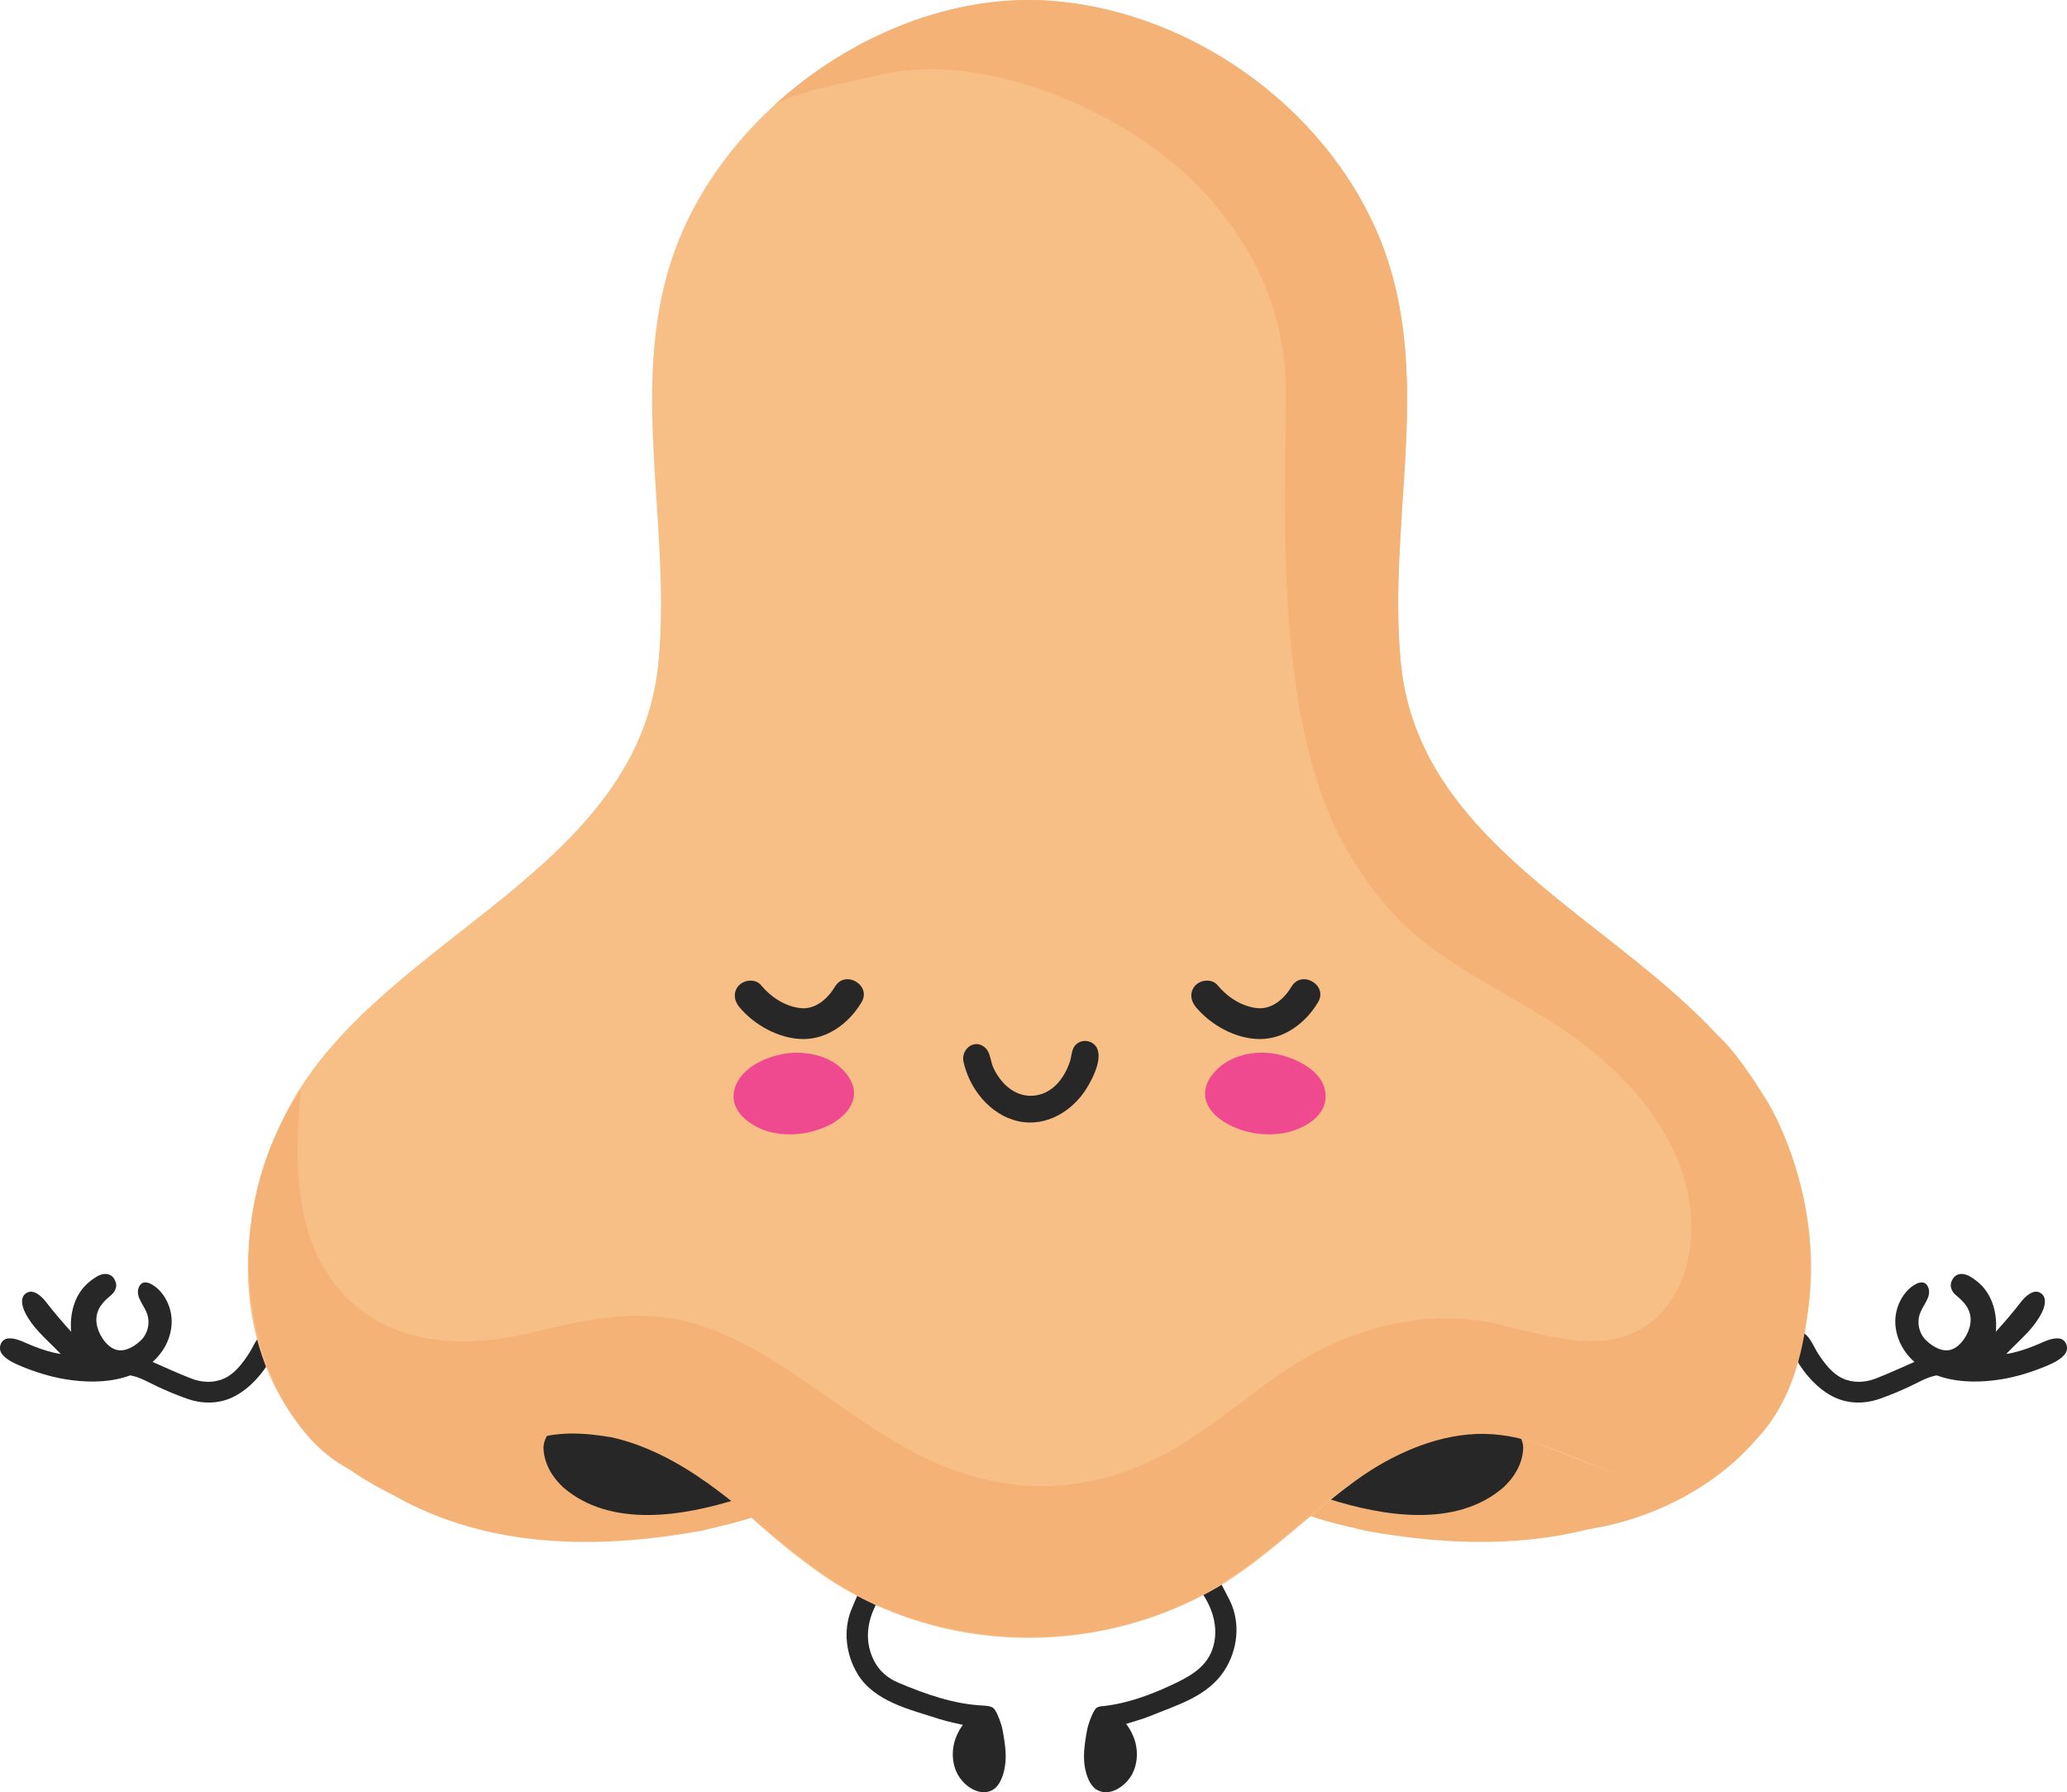 <svg width="263" height="228" viewBox="0 0 263 228" fill="none" xmlns="http://www.w3.org/2000/svg">
<g clip-path="url(#clip0_349_5477)">
<path d="M138.892 218.449C139.103 217.617 139.619 217.13 140.503 217.027C143.407 216.688 146.176 215.692 148.819 214.472C151.034 213.447 153.38 212.309 154.252 209.848C155.237 207.071 154.187 204.112 152.394 201.926L155.341 201.425C155.716 202.13 156.105 202.859 156.471 203.599C157.869 206.425 157.499 209.895 155.775 212.539C153.642 215.809 149.807 216.886 146.384 218.287C145.265 218.745 144.081 219.041 142.856 219.434C143.037 219.697 143.173 219.885 143.3 220.08C143.933 221.068 144.315 222.104 144.116 223.322C143.902 224.636 142.805 225.967 141.711 226.115C140.567 226.27 139.373 225.431 138.8 224.079C138.003 222.187 138.416 220.316 138.892 218.449Z" fill="#272727"/>
<path d="M143.973 225.837C144.789 224.418 144.848 222.586 144.271 221.072C143.933 220.186 143.429 219.382 142.758 218.71C142.619 218.571 142.474 218.437 142.328 218.306C142.211 218.202 142.091 218.092 141.958 218.012C141.915 217.995 141.876 217.974 141.836 217.951C141.836 217.951 141.833 217.948 141.831 217.946C141.493 217.615 141.101 217.379 140.672 217.187C140.637 217.17 140.602 217.158 140.564 217.144C140.332 217.057 140.079 217.046 139.851 217.114C139.602 217.182 139.382 217.337 139.253 217.596C138.828 218.383 138.481 219.229 138.317 220.109C138.15 220.99 138.007 221.876 137.944 222.77C137.878 223.696 137.944 224.629 138.197 225.525C138.434 226.364 138.852 227.342 139.673 227.753C141.289 228.564 143.175 227.217 143.97 225.835L143.973 225.837Z" fill="#272727"/>
<path d="M126.952 218.277C126.679 217.464 126.128 217.017 125.239 216.98C121.378 216.818 117.803 215.534 114.293 214.058C112.977 213.503 111.894 212.605 111.218 211.289C109.686 208.303 110.582 205.193 112.267 202.798L109.292 202.516C108.971 203.247 108.635 204.001 108.326 204.768C107.251 207.412 107.65 210.525 109.109 212.941C111.253 216.486 115.811 217.478 119.468 218.668C120.618 219.041 121.821 219.251 123.072 219.552C122.912 219.827 122.788 220.024 122.677 220.229C122.119 221.261 121.814 222.323 122.103 223.522C122.412 224.817 123.604 226.063 124.707 226.129C125.861 226.2 126.989 225.273 127.458 223.884C128.115 221.94 127.564 220.104 126.952 218.275V218.277Z" fill="#272727"/>
<path d="M121.913 225.837C121.096 224.418 121.038 222.586 121.615 221.072C121.953 220.186 122.457 219.382 123.128 218.71C123.266 218.571 123.412 218.437 123.557 218.306C123.674 218.202 123.794 218.092 123.928 218.012C123.97 217.995 124.01 217.974 124.05 217.951C124.05 217.951 124.052 217.948 124.054 217.946C124.392 217.615 124.784 217.379 125.213 217.187C125.249 217.17 125.284 217.158 125.321 217.144C125.553 217.057 125.807 217.046 126.034 217.114C126.283 217.182 126.504 217.337 126.633 217.596C127.057 218.383 127.404 219.229 127.569 220.109C127.735 220.99 127.878 221.876 127.942 222.77C128.007 223.696 127.942 224.629 127.688 225.525C127.451 226.364 127.034 227.342 126.213 227.753C124.596 228.564 122.71 227.217 121.915 225.835L121.913 225.837Z" fill="#272727"/>
<path d="M243.999 173.604C243.041 172.854 242.249 171.906 241.742 170.783C241.238 169.659 241.024 168.399 241.228 167.177C241.425 165.997 242.005 164.812 242.88 163.989C243.616 163.296 244.977 162.51 245.397 163.942C245.514 164.342 245.441 164.777 245.277 165.16C244.85 166.159 244.163 166.852 244.106 168.004C244.06 168.987 244.435 169.953 245.174 170.611C245.603 170.997 246.039 171.298 246.473 171.497C246.907 171.697 247.334 171.801 247.752 171.784C249.152 171.735 250.281 170.066 250.604 168.857C251.071 167.113 250.274 165.903 248.955 164.842C248.214 164.245 247.949 163.441 248.519 162.619C248.596 162.506 248.683 162.409 248.782 162.332C249.27 161.942 249.999 161.979 250.733 162.43C251.167 162.698 251.557 162.988 251.897 163.3C253.563 164.824 254.147 167.217 253.943 169.419C255.061 168.188 256.117 166.958 257.131 165.642C257.663 164.951 258.766 163.86 259.709 164.534C260.499 165.099 260.15 166.29 259.793 166.998C258.913 168.759 257.438 170.07 256.065 171.434C255.932 171.568 255.798 171.704 255.667 171.838C255.535 171.975 255.402 172.111 255.27 172.245C255.425 172.226 255.58 172.2 255.73 172.17C255.883 172.139 256.03 172.106 256.18 172.071C257.323 171.801 258.325 171.434 259.408 170.971C260.196 170.635 261.135 170.16 262.017 170.275C262.845 170.385 263.251 171.396 262.84 172.099C262.355 172.934 261.064 173.491 260.218 173.839C258.432 174.57 256.568 175.15 254.665 175.463C252.251 175.858 249.661 175.912 247.29 175.247C246.11 174.915 244.972 174.363 244.003 173.604H243.999Z" fill="#272727"/>
<path d="M229.579 169.619C230.391 170.228 230.799 171.382 231.343 172.214C232.136 173.425 233.098 174.723 234.444 175.348C235.772 175.961 237.292 175.896 238.638 175.378C240.316 174.734 241.946 173.966 243.729 173.195C244.916 173.949 246.204 174.464 247.609 174.81C247.166 174.847 246.725 174.904 246.288 174.993C245.092 175.237 244.057 175.879 242.967 176.387C241.733 176.961 240.475 177.489 239.192 177.941C237.172 178.651 235.005 178.615 233.095 177.6C231.212 176.599 229.595 174.786 228.561 172.938C228.406 172.663 228.263 172.379 228.134 172.09C227.923 171.62 227.747 171.114 227.789 170.599C227.855 169.805 228.523 169.187 229.321 169.476C229.415 169.509 229.499 169.558 229.579 169.617V169.619Z" fill="#272727"/>
<path d="M18.999 173.604C19.956 172.854 20.749 171.906 21.256 170.783C21.76 169.659 21.973 168.399 21.769 167.177C21.572 165.997 20.993 164.812 20.118 163.989C19.381 163.296 18.021 162.51 17.601 163.942C17.483 164.342 17.556 164.777 17.72 165.16C18.147 166.159 18.835 166.852 18.891 168.004C18.938 168.987 18.562 169.953 17.823 170.611C17.394 170.997 16.958 171.298 16.524 171.497C16.092 171.7 15.663 171.801 15.245 171.784C13.845 171.735 12.717 170.066 12.393 168.857C11.926 167.113 12.724 165.903 14.042 164.842C14.783 164.245 15.048 163.441 14.478 162.619C14.401 162.506 14.314 162.409 14.216 162.332C13.728 161.942 12.998 161.979 12.264 162.43C11.83 162.698 11.441 162.988 11.1 163.3C9.435 164.824 8.851 167.217 9.055 169.419C7.936 168.188 6.88 166.958 5.867 165.642C5.334 164.951 4.232 163.86 3.289 164.534C2.498 165.099 2.848 166.29 3.204 166.998C4.084 168.759 5.56 170.07 6.932 171.434C7.066 171.568 7.199 171.704 7.331 171.838C7.462 171.975 7.596 172.111 7.727 172.245C7.572 172.226 7.417 172.2 7.267 172.17C7.115 172.139 6.967 172.106 6.817 172.071C5.674 171.801 4.673 171.434 3.589 170.971C2.801 170.635 1.863 170.16 0.98 170.275C0.152 170.385 -0.253 171.396 0.157 172.099C0.643 172.934 1.933 173.491 2.78 173.839C4.565 174.57 6.43 175.15 8.332 175.463C10.746 175.858 13.336 175.912 15.708 175.247C16.887 174.915 18.025 174.363 18.994 173.604H18.999Z" fill="#272727"/>
<path d="M33.421 169.619C32.609 170.228 32.201 171.382 31.657 172.214C30.864 173.425 29.902 174.723 28.556 175.348C27.228 175.961 25.708 175.896 24.361 175.378C22.684 174.734 21.054 173.966 19.271 173.195C18.084 173.949 16.796 174.464 15.391 174.81C15.834 174.847 16.275 174.904 16.712 174.993C17.908 175.237 18.942 175.879 20.033 176.387C21.267 176.961 22.524 177.489 23.808 177.941C25.828 178.651 27.995 178.615 29.904 177.6C31.788 176.599 33.404 174.786 34.439 172.938C34.594 172.663 34.737 172.379 34.866 172.09C35.077 171.62 35.253 171.114 35.211 170.599C35.145 169.805 34.477 169.187 33.679 169.476C33.585 169.509 33.501 169.558 33.421 169.617V169.619Z" fill="#272727"/>
<path d="M34.022 172.722C35.973 179.85 41.444 185.56 47.801 189.018C48.561 189.448 49.33 189.852 50.107 190.238C61.479 196.688 74.532 197.097 87.117 195.099C87.816 194.988 88.513 194.869 89.21 194.744C94.091 193.557 99.106 192.642 102.75 188.978C103.184 188.484 103.474 187.967 103.639 187.438C105.121 182.687 96.505 177.181 91.579 175.766C90.206 175.296 88.78 174.922 87.323 174.638C85.139 174.21 82.89 173.987 80.671 173.926C79.561 173.895 78.459 173.904 77.377 173.949C76.296 173.994 75.233 174.076 74.201 174.187C69.702 175.284 64.914 175.512 60.353 176.157C58.789 176.295 57.222 176.392 55.683 176.356C54.13 176.326 52.582 176.206 51.041 175.976C46.68 175.284 42.577 173.686 38.523 172.534C36.86 172.322 35.359 172.379 34.017 172.727L34.022 172.722Z" fill="#F4B276"/>
<path d="M76.985 177.337C74.867 178.707 71.224 180.179 69.772 182.36C69.408 182.905 69.183 183.496 69.148 184.144C69.181 185.454 69.633 186.655 70.358 187.71C70.72 188.237 71.151 188.728 71.63 189.182C77.682 194.467 87.028 192.868 93.995 190.658C94.532 190.449 95.058 190.216 95.571 189.958C97.113 189.184 98.537 188.185 99.789 186.928C101.384 185.557 101.157 183.503 100.286 181.582C99.925 180.451 99.346 179.255 98.588 178.312C97.511 177.031 95.916 176.116 94.091 176.345C93.066 176.46 92.041 176.629 91.013 176.808C89.974 176.982 88.933 177.16 87.87 177.292C85.658 177.334 83.15 177.334 80.8 177.052C79.683 177.092 78.412 177.188 76.981 177.337H76.985Z" fill="#272727"/>
<path d="M228.863 172.583C227.66 177.337 225.152 181.676 221.582 185.103C220.714 185.945 219.792 186.735 218.828 187.473C214.007 191.168 208.108 193.583 202.231 194.525C201.002 194.824 199.77 195.089 198.534 195.308C191.11 196.627 183.392 196.295 175.841 195.094C175.142 194.984 174.445 194.864 173.748 194.739C168.867 193.552 163.851 192.638 160.208 188.973C159.774 188.479 159.483 187.962 159.319 187.433C157.836 182.682 166.453 177.177 171.379 175.762C172.751 175.291 174.178 174.918 175.634 174.633C177.818 174.205 180.068 173.982 182.287 173.921C183.397 173.89 184.499 173.9 185.581 173.944C186.662 173.989 187.725 174.071 188.757 174.182C193.256 175.28 198.044 175.508 202.604 176.152C203.388 176.22 204.169 176.279 204.95 176.316C205.729 176.354 206.505 176.368 207.275 176.352C208.279 176.326 209.276 176.253 210.263 176.14C211.884 175.928 213.498 175.637 215.096 175.28C215.893 175.101 216.689 174.908 217.479 174.699C219.916 174.593 221.967 172.995 224.402 172.461C226.048 172.224 227.538 172.257 228.868 172.583H228.863Z" fill="#F4B276"/>
<path d="M185.975 177.337C188.093 178.707 191.736 180.179 193.188 182.36C193.552 182.905 193.777 183.496 193.812 184.144C193.779 185.454 193.327 186.655 192.602 187.71C192.241 188.237 191.809 188.728 191.33 189.182C185.278 194.467 175.932 192.868 168.965 190.658C168.428 190.449 167.903 190.216 167.389 189.958C165.848 189.184 164.424 188.185 163.171 186.928C161.576 185.557 161.803 183.503 162.674 181.582C163.035 180.451 163.614 179.255 164.372 178.312C165.449 177.031 167.044 176.116 168.869 176.345C169.894 176.46 170.919 176.629 171.947 176.808C172.986 176.982 174.028 177.16 175.09 177.292C177.302 177.334 179.81 177.334 182.161 177.052C183.277 177.092 184.549 177.188 185.98 177.337H185.975Z" fill="#272727"/>
<path d="M224.634 139.797C212.56 118.972 180.781 110.613 178.229 84.31C177.783 79.707 177.844 75.06 178.069 70.4C178.67 57.561 180.65 44.413 176.193 32.01C169.981 14.716 152.474 1.674 134.111 0.134C113.958 -1.556 92.611 13.077 85.808 32.013C81.353 44.415 83.333 57.563 83.931 70.403C84.157 75.062 84.218 79.707 83.772 84.312C81.217 110.615 49.438 118.974 37.367 139.8C29.916 152.653 28.8 170.522 38.838 182.179C39.506 182.955 40.226 183.702 41.005 184.398C44.644 187.605 48.798 187.84 53.028 187.01C53.874 186.845 54.721 186.636 55.57 186.401C58.308 185.258 61.186 184.128 64.116 183.272C65.092 182.985 66.075 182.731 67.058 182.515C69.903 181.58 72.737 181.396 75.496 181.768C76.42 181.892 77.335 182.076 78.252 182.311C86.8 183.735 92.498 190.588 98.83 195.893C99.501 196.448 100.176 196.998 100.854 197.534C102.888 199.147 104.955 200.658 107.099 201.93C121.65 210.56 140.231 210.454 154.907 201.93C167.035 194.737 176.69 179.854 191.851 182.548C195.117 183.333 198.401 184.774 201.675 186.027C208.227 188.531 214.742 190.277 221.007 184.426C233.321 172.926 232.582 153.512 224.634 139.8V139.797Z" fill="#F7BE86"/>
<path d="M224.906 140.164C222.872 137.136 221.05 133.939 218.422 131.569C217.209 130.272 215.95 129.035 214.641 127.827C200.284 114.564 180.237 104.975 178.229 84.31C177.783 79.707 177.844 75.06 178.069 70.4C178.67 57.56 180.65 44.413 176.193 32.01C169.981 14.716 152.474 1.674 134.111 0.134C121.298 -0.94 108.004 4.584 98.269 13.618C100.244 11.787 108.727 10.31 111.652 9.586C123.024 6.768 137.149 11.935 146.424 18.559C156.741 25.926 163.682 37.057 163.619 49.984C163.563 61.428 163.157 72.909 164.506 84.3C165.193 90.102 166.307 95.894 168.287 101.4C170.842 108.497 175.726 115.732 181.759 120.286C188.328 125.241 196.064 128.41 202.466 133.612C204.467 135.239 206.36 137.026 208.049 138.97C208.893 139.943 209.686 140.954 210.416 142.007C214.439 147.644 216.492 154.955 214.35 161.887C214.017 162.874 213.583 163.829 213.046 164.729C208.105 172.999 199.726 170.719 192.06 168.841C184.502 166.631 176.545 167.823 169.453 171.018C162.073 174.344 156.553 180.115 149.643 184.179C139.926 189.892 129.391 190.672 119.051 186.119C108.166 181.326 99.254 171.377 87.746 168.22C81.058 166.386 74.194 167.94 67.628 169.539C58.275 171.814 48 171.13 42.023 162.552C37.273 155.738 37.54 146.612 38.289 138.709C30.756 149.564 29.515 164.494 35.152 176.45C37.742 181.941 42.199 187.111 48.172 188.138C53.431 189.043 58.399 186.619 63.485 184.635C64.757 184.139 66.035 183.672 67.328 183.286C70.87 182.01 74.335 182.256 77.877 182.858C78.963 183.103 80.037 183.425 81.095 183.81C82.153 184.196 83.192 184.647 84.213 185.15C86.251 186.156 88.203 187.367 90.035 188.674C95.529 192.597 100.336 197.452 106.01 201.107C120.801 210.635 141.139 210.647 155.941 201.135C159.762 198.681 163.19 195.684 166.697 192.788C168.449 191.34 170.223 189.918 172.073 188.601C176.39 185.529 181.325 183.046 186.657 182.503C192.51 181.906 197.347 184.189 202.632 186.283C206.426 187.776 210.205 188.942 214.132 188.131C220.921 186.732 225.202 182.362 227.608 176.671C228.211 175.249 228.695 173.742 229.075 172.181C231.308 162.722 230.625 152.9 226.804 143.972C226.22 142.604 225.584 141.325 224.908 140.169L224.906 140.164Z" fill="#F4B276"/>
<path d="M108.304 137.571C106.869 134.632 103.193 133.629 100.197 133.993C100.181 133.993 100.164 134 100.15 134.005C100.134 134.005 100.12 134.005 100.103 134.005C97.553 134.374 94.206 135.794 93.46 138.551C92.695 141.372 95.592 143.384 97.962 143.993C100.441 144.63 103.151 144.27 105.445 143.161C107.547 142.143 109.498 140.013 108.304 137.568V137.571Z" fill="#EF498F"/>
<path d="M161.899 134.007C161.883 134.005 161.869 134.007 161.853 134.007C161.836 134.002 161.822 133.997 161.806 133.995C158.998 133.654 155.981 134.444 154.198 136.781C153.48 137.723 153.096 138.92 153.471 140.086C153.837 141.214 154.733 142.077 155.711 142.695C157.841 144.04 160.56 144.552 163.037 144.195C165.383 143.854 168.587 142.326 168.667 139.571C168.763 136.231 164.637 134.404 161.899 134.007Z" fill="#EF498F"/>
<path d="M139.67 133.568C139.267 132.305 137.552 132.009 136.738 133.069C136.337 133.591 136.337 134.44 136.133 135.051C135.788 136.083 135.256 137.082 134.51 137.881C132.943 139.562 130.545 139.924 128.626 138.594C127.648 137.917 126.907 136.922 126.4 135.853C126.034 135.077 126.025 133.918 125.384 133.314C124.106 132.106 122.386 133.314 122.562 134.891C122.562 134.898 122.565 134.903 122.565 134.908C122.565 134.924 122.565 134.943 122.569 134.962C123.306 138.464 125.957 141.833 129.555 142.635C133.107 143.424 136.513 141.342 138.317 138.354C139.049 137.143 140.13 135.016 139.668 133.565L139.67 133.568Z" fill="#272727"/>
<path d="M94.054 128.093C95.977 130.41 99.149 132.174 102.21 132.183C105.351 132.192 108.075 130.107 109.625 127.491C110.913 125.316 107.533 123.342 106.247 125.511C105.36 127.009 103.779 128.433 101.917 128.252C99.906 128.057 98.081 126.84 96.819 125.319C96.144 124.505 94.753 124.618 94.054 125.319C93.249 126.125 93.376 127.275 94.054 128.09V128.093Z" fill="#272727"/>
<path d="M152.139 128.093C154.062 130.41 157.234 132.174 160.295 132.183C163.436 132.192 166.16 130.107 167.71 127.491C168.998 125.316 165.618 123.342 164.332 125.511C163.445 127.009 161.864 128.433 160.002 128.252C157.991 128.057 156.166 126.84 154.904 125.319C154.229 124.505 152.838 124.618 152.139 125.319C151.334 126.125 151.461 127.275 152.139 128.09V128.093Z" fill="#272727"/>
</g>
<defs>
<clipPath id="clip0_349_5477">
<rect width="263" height="228" fill="white"/>
</clipPath>
</defs>
</svg>
